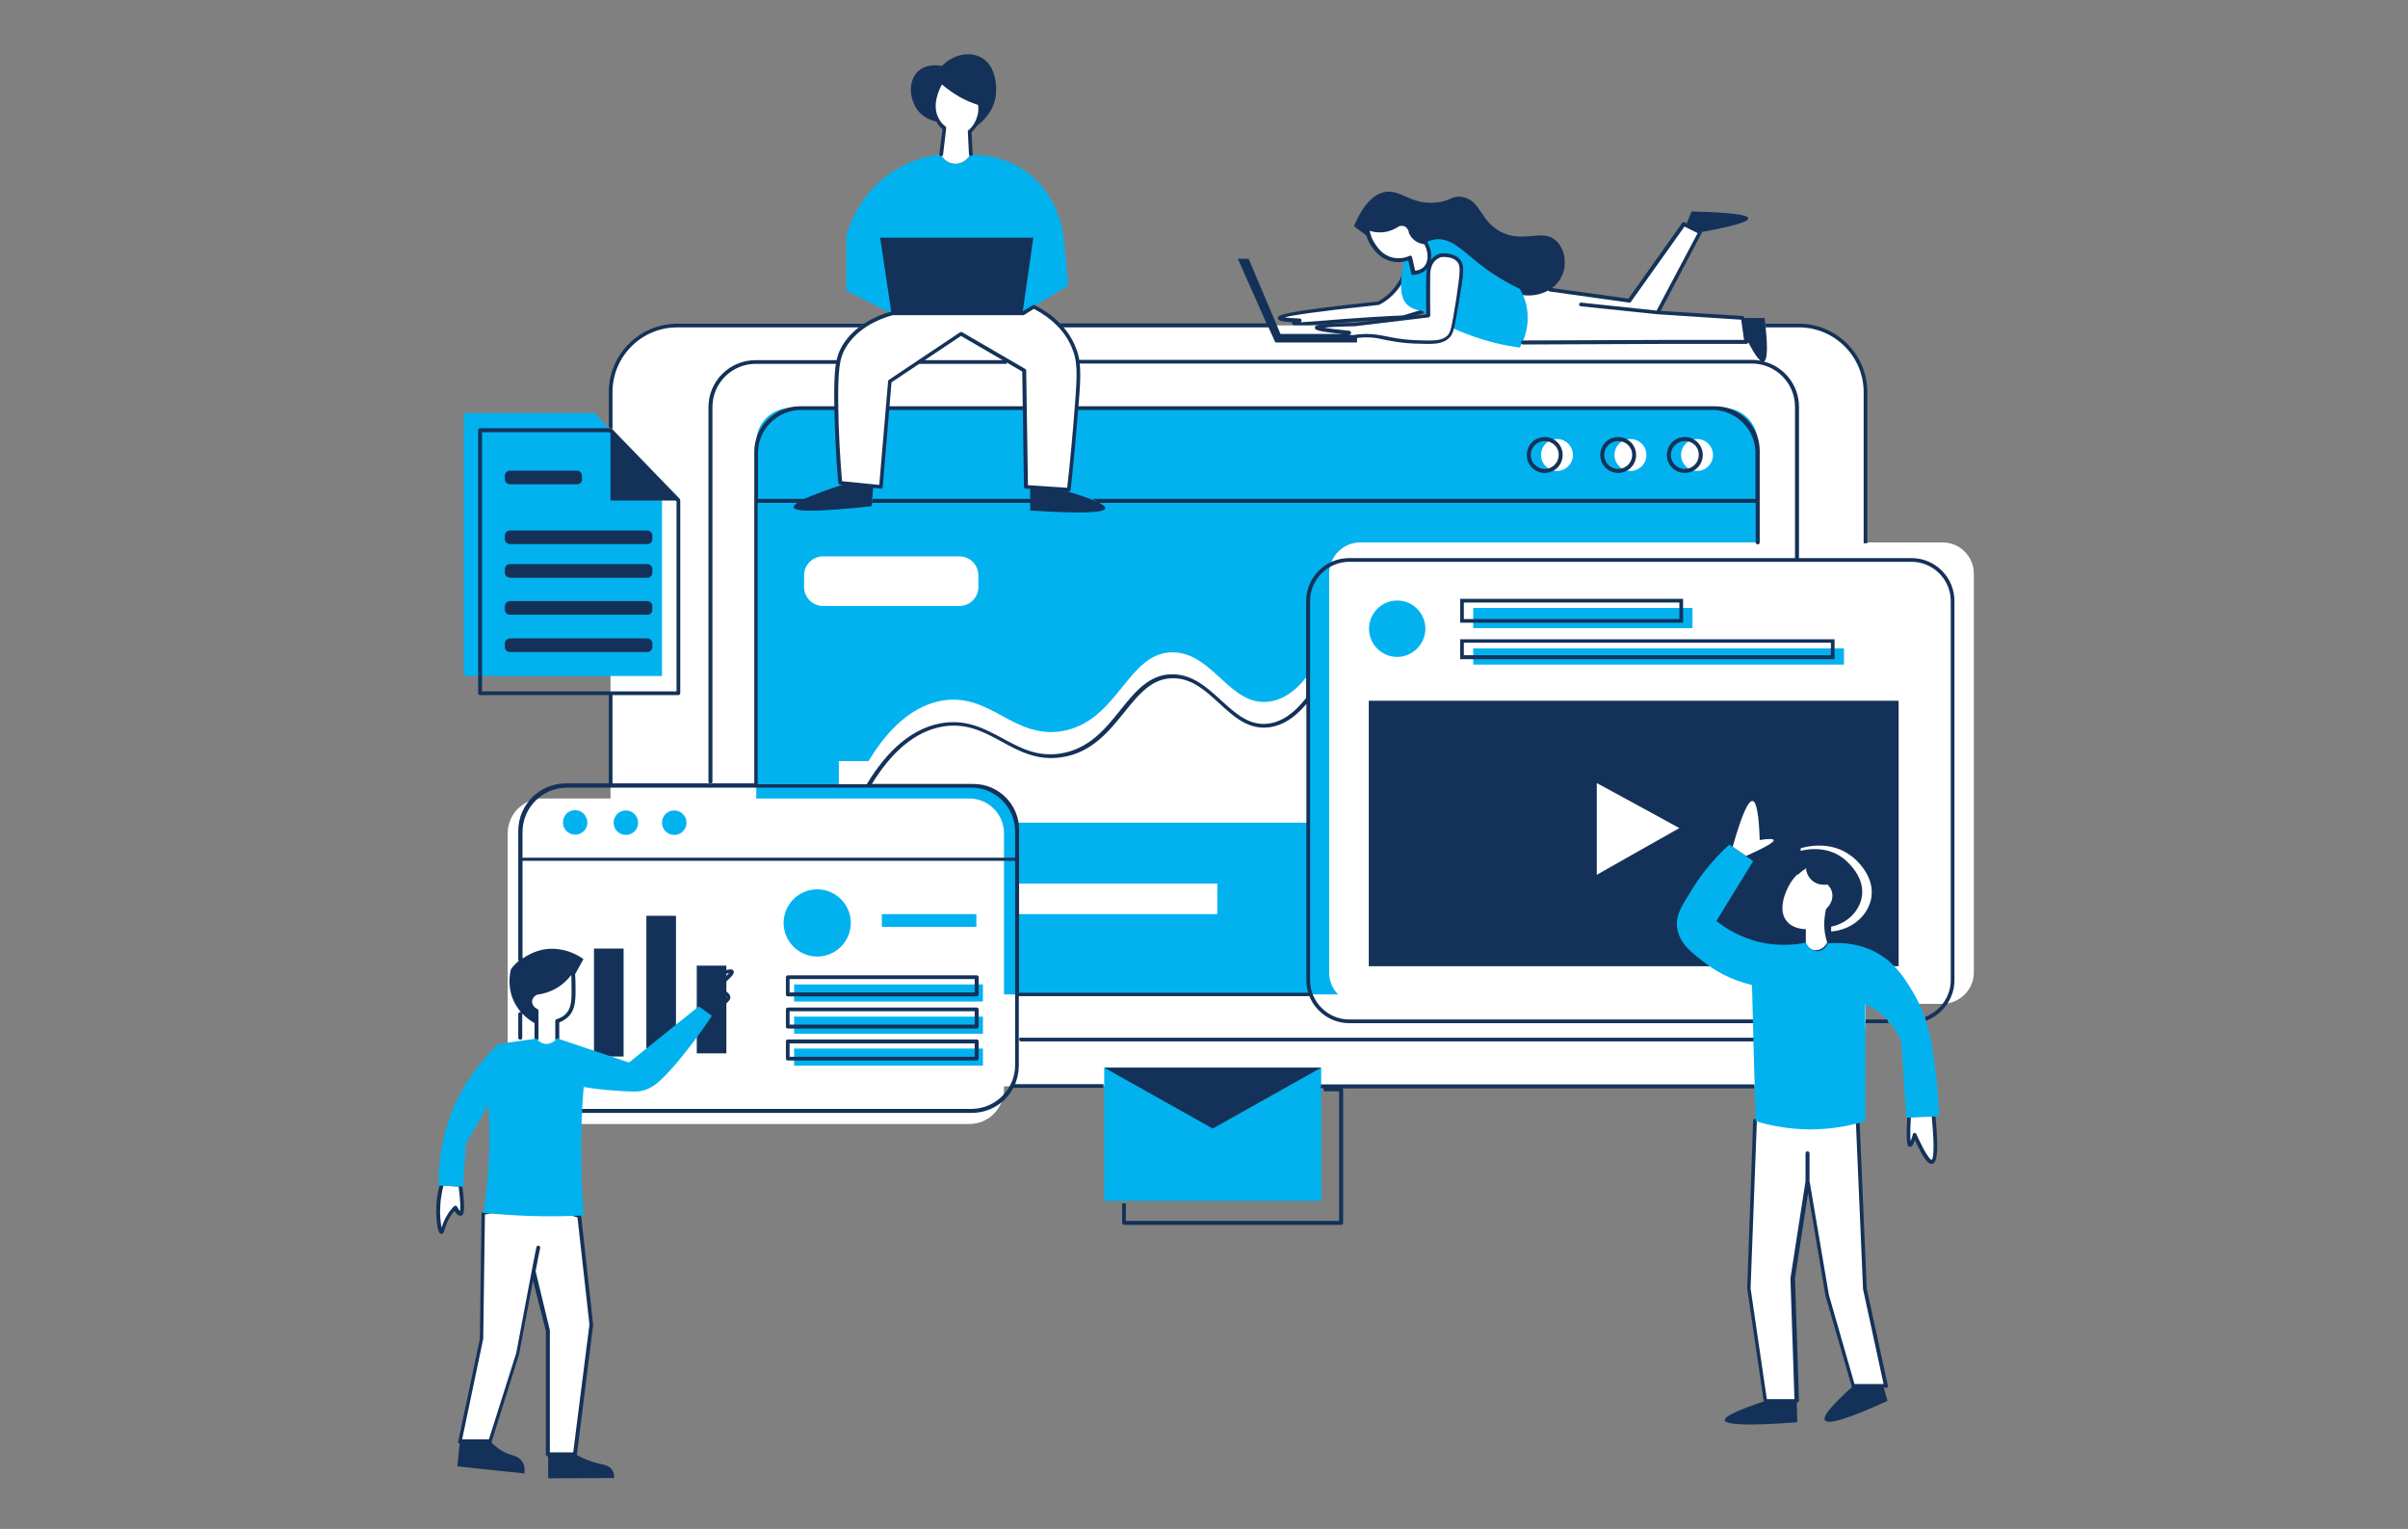 <svg xmlns="http://www.w3.org/2000/svg" xmlns:xlink="http://www.w3.org/1999/xlink" width="690" zoomAndPan="magnify" viewBox="0 0 517.5 328.5" height="438" preserveAspectRatio="xMidYMid meet" version="1.0"><rect x="0" y="0" width="517.5" height="328.5" fill="#808080" stroke="none"/><defs><clipPath id="b1df7d03af"><path d="M 109.039 116.297 L 424.195 116.297 L 424.195 241.742 L 109.039 241.742 Z M 109.039 116.297 " clip-rule="nonzero"/></clipPath><clipPath id="cff2793a4f"><path d="M 98 11.043 L 421 11.043 L 421 317.621 L 98 317.621 Z M 98 11.043 " clip-rule="nonzero"/></clipPath><clipPath id="d5c37e90d6"><path d="M 93.648 16 L 417 16 L 417 313 L 93.648 313 Z M 93.648 16 " clip-rule="nonzero"/></clipPath></defs><path fill="#ffffff" d="M 410.238 240.027 C 410.055 243.945 410.121 245.965 410.48 246.027 C 410.734 246.086 411.039 245.352 411.461 243.824 C 413.234 247.863 414.461 249.82 415.199 249.637 C 416.051 249.391 416.172 246.148 415.508 239.785 C 413.727 239.844 412.012 239.906 410.238 240.027 Z M 94.855 254.715 C 94.551 255.754 94.242 257.285 94.121 259.242 C 93.996 261.996 94.426 264.691 94.855 264.691 C 95.16 264.691 95.223 263.098 96.445 261.141 C 96.934 260.406 97.426 259.855 97.73 259.488 C 98.223 260.406 98.586 260.836 98.832 260.773 C 99.262 260.652 99.262 258.754 98.832 255.02 Z M 152.559 218 C 153.355 217.449 154.395 216.715 155.438 215.859 C 156.48 214.941 156.719 214.633 156.664 214.328 C 156.594 213.227 153.781 212.613 153.539 212.555 C 156.785 209.984 157.453 209.066 157.328 208.82 C 157.09 208.391 153.781 209.309 152.008 211.82 C 150.723 213.594 150.602 215.551 150.602 216.531 C 151.215 217.02 151.887 217.512 152.559 218 Z M 119.086 212.004 C 117.559 212.859 116.148 213.164 115.23 213.289 C 114.496 213.594 114.008 214.207 113.887 214.941 C 113.766 215.859 114.312 216.777 115.23 217.145 L 115.23 223.141 C 115.293 223.262 116.027 224.242 117.371 224.301 C 118.781 224.363 119.641 223.199 119.699 223.141 L 119.699 219.285 C 120.984 218.918 121.656 218.246 122.023 217.816 C 123.25 216.348 123.25 214.391 123.188 211.145 C 123.188 209.922 123.062 208.941 123.004 208.27 C 122.453 209.066 121.293 210.777 119.086 212.004 Z M 304.012 51.188 C 303.527 50.754 303.277 50.27 303.156 49.961 C 303.156 49.836 303.039 49.043 302.305 48.492 C 301.441 47.941 300.523 48.246 300.469 48.246 C 299.98 48.613 298.809 49.289 297.156 49.473 C 295.574 49.656 294.348 49.227 293.793 48.98 C 293.914 49.836 294.164 51.367 295.266 52.898 C 295.75 53.633 296.918 55.223 299.117 55.711 C 300.898 56.141 302.359 55.59 302.973 55.344 C 303.223 56.445 303.461 57.547 303.707 58.59 C 304.141 58.59 305.363 58.465 306.281 57.547 C 307.504 56.262 307.629 54 306.402 52.043 C 305.977 52.105 304.93 51.98 304.012 51.188 Z M 400.824 276.867 L 399.293 241.254 L 377.32 240.824 L 375.973 276.805 L 379.531 300.977 L 386.262 300.977 L 385.398 274.602 L 388.641 253.797 L 392.801 278.336 L 398.434 297.797 L 405.469 297.797 Z M 356.277 67.156 L 365.387 49.902 L 361.898 48.129 L 350.156 64.586 L 333.078 62.203 C 332.719 62.078 329.285 60.918 326.957 62.691 C 324.457 64.648 323.961 69.605 327.266 73.582 C 337.422 73.523 347.52 73.523 357.684 73.461 L 375.246 73.461 L 374.512 68.32 Z M 115.668 268.055 C 115.605 268.363 115.176 270.441 114.625 273.195 Z M 124.477 261.324 C 125.332 269.098 126.191 276.867 127.047 284.641 L 123.559 312.48 L 117.746 312.48 L 117.746 285.984 C 116.707 281.762 115.605 277.539 114.566 273.316 C 113.277 280.051 111.258 290.883 111.258 290.883 L 105.324 309.668 L 98.84 309.668 L 103.488 287.637 L 103.855 260.711 C 106.488 260.039 110.281 259.305 114.93 259.551 C 118.848 259.734 122.09 260.527 124.477 261.324 Z M 206.352 20.59 C 204.574 19.609 203.172 18.508 202.188 17.59 C 202.004 17.895 199.316 22.055 201.207 25.605 C 201.512 26.156 202.004 26.891 202.867 27.562 C 202.613 29.461 202.375 31.297 202.188 33.191 C 202.254 33.316 203.105 34.969 204.941 35.152 C 206.352 35.336 207.762 34.539 208.496 33.254 C 208.43 31.664 208.305 30.012 208.246 28.418 C 208.734 27.992 209.719 27.016 210.207 25.422 C 210.637 24.078 210.516 22.91 210.387 22.363 C 209.223 21.992 207.816 21.445 206.352 20.59 Z M 302.176 57.977 C 303.344 60.977 304.5 63.973 305.668 66.973 C 304.316 67.402 302.914 67.828 301.562 68.195 C 296.055 68.441 291.527 68.746 288.406 68.992 C 283.082 69.418 278.254 69.91 278.188 69.48 C 278.188 69.297 278.801 69.055 279.355 68.934 C 276.535 68.809 275.129 68.625 275.129 68.379 C 275.074 67.766 282.164 66.664 296.363 65.199 C 297.035 64.828 297.836 64.344 298.566 63.668 C 300.773 61.59 301.746 59.32 302.176 57.977 " fill-opacity="1" fill-rule="nonzero"/><path fill="#143259" d="M 334.547 51.859 C 331.543 48.859 327.387 52.469 322.363 49.715 C 318.027 47.332 318.211 42.984 314.23 42.312 C 311.961 41.945 311.719 43.293 308.418 43.539 C 303.09 43.965 301.008 40.602 297.527 41.27 C 295.746 41.641 293.297 43.105 290.98 48.613 L 294.277 51.062 C 293.973 50.27 293.855 49.531 293.789 49.047 C 294.344 49.289 295.566 49.715 297.152 49.531 C 298.805 49.352 299.973 48.676 300.465 48.309 C 300.52 48.25 301.438 47.941 302.301 48.555 C 303.035 49.047 303.148 49.902 303.148 50.023 C 303.273 50.328 303.523 50.82 304.008 51.246 C 304.926 52.105 305.973 52.164 306.332 52.164 C 307.129 53.387 307.371 54.797 307.129 55.957 L 307.68 56.141 C 308.539 54.98 309.699 54.797 309.699 54.797 C 310.867 54.734 312.395 54.859 313.312 55.898 C 313.859 56.449 314.047 57.121 313.98 58.531 L 326.344 63.242 C 330.379 64.16 334.242 62.383 335.648 59.324 C 336.805 56.938 336.383 53.695 334.547 51.859 Z M 296.301 65.078 Z M 276.043 68.195 C 276.598 68.258 277.57 68.379 279.352 68.441 C 279.531 68.441 279.715 68.629 279.715 68.809 C 279.715 68.992 279.656 69.113 279.531 69.238 C 280.883 69.176 283.145 68.992 285.402 68.809 C 286.391 68.75 287.363 68.629 288.348 68.566 C 292.633 68.258 297.031 67.953 301.504 67.77 L 305.176 66.668 L 302.23 59.078 C 301.438 60.914 300.281 62.566 298.805 63.852 C 298.137 64.465 297.336 65.016 296.484 65.441 C 296.418 65.441 296.359 65.504 296.359 65.504 C 282.465 66.973 277.57 67.77 276.043 68.195 Z M 279.168 70.031 C 278 70.031 277.754 69.852 277.695 69.547 C 277.695 69.422 277.695 69.297 277.754 69.238 C 274.887 69.055 274.633 68.75 274.633 68.379 C 274.578 67.77 274.578 67.035 296.18 64.77 C 296.914 64.344 297.641 63.852 298.254 63.301 C 299.852 61.895 301.074 59.996 301.809 57.855 C 301.863 57.672 301.992 57.613 302.172 57.613 C 302.355 57.613 302.477 57.734 302.539 57.855 L 306.027 66.852 C 306.094 66.973 306.094 67.098 306.027 67.156 C 305.973 67.277 305.902 67.34 305.789 67.34 L 301.688 68.566 L 301.559 68.566 C 297.098 68.75 292.688 68.992 288.402 69.359 C 287.363 69.422 286.391 69.547 285.473 69.605 C 282.16 69.852 280.27 70.031 279.168 70.031 " fill-opacity="1" fill-rule="nonzero"/><path fill="#ffffff" d="M 226.168 233.359 L 386.617 233.359 C 394.449 233.359 400.941 226.934 400.941 219.039 L 400.941 84.23 C 400.941 76.398 394.516 69.91 386.617 69.91 L 145.516 69.91 C 137.688 69.91 131.203 76.336 131.203 84.23 L 131.203 219.102 C 131.203 226.934 137.625 233.422 145.52 233.422 L 211.246 233.422 M 226.172 233.359 L 217.672 233.359 " fill-opacity="1" fill-rule="nonzero"/><path fill="#02b2ef" d="M 202.121 33.195 C 199.855 33.441 195.391 34.297 190.984 37.477 C 184.438 42.188 182.418 48.797 181.871 50.82 L 181.871 62.445 L 191.594 67.34 L 219.742 67.34 C 223.055 65.32 226.293 63.301 229.602 61.285 C 229.297 57.977 228.922 54.676 228.617 51.309 C 228.496 50.023 227.578 41.824 220.355 36.742 C 215.461 33.316 210.328 33.195 208.492 33.258 C 207.758 34.602 206.348 35.336 204.934 35.152 C 203.039 34.969 202.184 33.316 202.121 33.195 Z M 237.305 258.02 L 283.941 258.02 L 283.941 229.379 L 237.305 229.379 Z M 326.648 62.078 C 322.672 60.184 319.738 58.164 317.773 56.57 C 314.355 53.879 311.785 51.004 308.473 51.43 C 307.625 51.555 306.891 51.859 306.453 52.105 C 307.5 53.328 307.738 55.039 307.066 56.449 C 306.453 57.672 305.176 58.531 303.762 58.59 C 303.523 57.488 303.273 56.391 303.035 55.348 C 302.605 55.473 302.172 55.594 301.809 55.715 C 301.688 56.141 301.559 56.754 301.438 57.613 C 301.074 60.426 300.641 63.426 302.23 65.262 C 302.605 65.691 303.578 66.547 305.598 66.793 C 305.973 67.035 306.398 67.34 306.82 67.586 C 306.82 66.668 306.762 62.203 306.82 58.895 C 306.891 55.223 309.641 54.797 309.641 54.797 C 310.801 54.734 312.328 54.859 313.246 55.898 C 314.285 56.938 314.047 58.406 313.129 64.281 C 312.574 67.465 312.27 69.301 312.023 70.402 C 313.008 70.891 314.047 71.32 315.203 71.746 C 319.555 73.461 323.535 74.258 326.594 74.684 C 327.137 73.707 328.363 71.383 328.305 68.195 C 328.363 65.32 327.203 63.059 326.648 62.078 Z M 99.684 88.758 L 99.684 145.242 L 142.273 145.242 L 142.273 103.812 L 127.711 88.758 Z M 370.402 213.656 L 169.871 213.656 C 165.84 213.656 162.527 210.352 162.527 206.312 L 162.527 95 C 162.527 90.961 165.84 87.656 169.871 87.656 L 370.402 87.656 C 374.441 87.656 377.742 90.961 377.742 95 L 377.742 206.25 C 377.742 210.352 374.441 213.656 370.402 213.656 " fill-opacity="1" fill-rule="nonzero"/><g clip-path="url(#b1df7d03af)"><path fill="#ffffff" d="M 424.195 208.941 L 424.195 123.273 C 424.195 119.539 421.191 116.539 417.465 116.539 L 292.379 116.539 C 288.652 116.539 285.648 119.539 285.648 123.273 L 285.648 208.941 C 285.648 212.676 288.652 215.676 292.379 215.676 L 417.465 215.676 C 421.191 215.613 424.195 212.613 424.195 208.941 Z M 208.301 241.496 L 116.578 241.496 C 112.477 241.496 109.109 238.133 109.109 234.031 L 109.109 179.02 C 109.109 174.918 112.477 171.555 116.578 171.555 L 208.297 171.555 C 212.398 171.555 215.766 174.918 215.766 179.02 L 215.766 234.031 C 215.766 238.133 212.465 241.496 208.297 241.496 " fill-opacity="1" fill-rule="nonzero"/></g><path fill="#ffffff" d="M 206.227 130.188 L 176.855 130.188 C 174.645 130.188 172.809 128.352 172.809 126.148 L 172.809 123.578 C 172.809 121.375 174.645 119.539 176.855 119.539 L 206.227 119.539 C 208.422 119.539 210.258 121.375 210.258 123.578 L 210.258 126.148 C 210.258 128.41 208.422 130.188 206.227 130.188 Z M 261.605 196.398 L 218.52 196.398 L 218.52 189.852 L 261.605 189.852 Z M 281.121 176.754 L 218.52 176.754 C 218.336 175.836 217.785 173.695 215.949 171.797 C 213.32 169.043 209.898 168.859 209.156 168.859 L 180.273 168.859 L 180.273 163.535 L 186.645 163.535 C 189.574 158.703 194.656 151.973 202.305 150.562 C 212.773 148.668 217.668 158.703 228.074 157.113 C 240.426 155.152 242.332 139.734 252.359 140.16 C 260.867 140.527 264.414 151.848 272.742 150.746 C 276.598 150.258 279.473 147.258 281.121 144.996 Z M 368.137 97.754 C 368.137 99.652 366.605 101.18 364.715 101.18 C 362.812 101.18 361.281 99.652 361.281 97.754 C 361.281 95.855 362.812 94.328 364.715 94.328 C 366.605 94.328 368.137 95.855 368.137 97.754 Z M 350.391 94.328 C 348.5 94.328 346.969 95.855 346.969 97.754 C 346.969 99.652 348.5 101.18 350.391 101.18 C 352.293 101.18 353.824 99.652 353.824 97.754 C 353.824 95.855 352.293 94.328 350.391 94.328 Z M 338.031 97.754 C 338.031 99.652 336.5 101.18 334.602 101.18 C 332.711 101.18 331.184 99.652 331.184 97.754 C 331.184 95.855 332.711 94.328 334.602 94.328 C 336.5 94.328 338.031 95.855 338.031 97.754 " fill-opacity="1" fill-rule="nonzero"/><path fill="#143259" d="M 156.105 226.32 L 149.742 226.32 L 149.742 207.473 L 156.105 207.473 Z M 145.277 227.301 L 138.91 227.301 L 138.91 196.766 L 145.277 196.766 Z M 134.016 226.996 L 127.652 226.996 L 127.652 203.801 L 134.016 203.801 Z M 402.043 193.461 C 401.125 197.07 397.691 199.824 393.527 200.129 C 393.527 199.398 393.527 198.664 393.598 197.867 C 393.652 197.133 393.781 196.461 393.957 195.848 C 394.086 195.727 395.672 194.379 395.434 192.297 C 395.242 191.012 394.516 190.277 394.207 189.973 C 393.902 190.035 392.43 190.277 391.082 189.359 C 389.367 188.258 389.191 186.363 389.125 186.117 C 388.578 186.422 387.785 186.973 386.98 187.77 L 386.98 182.262 C 387.477 182.078 393.289 180.305 397.934 183.977 C 398.547 184.402 403.32 188.258 402.043 193.461 Z M 343.168 187.953 L 343.168 168.25 C 349.109 171.492 355.047 174.676 360.914 177.918 C 354.977 181.285 349.043 184.586 343.168 187.953 Z M 294.16 150.562 L 294.16 207.598 L 408.031 207.598 L 408.031 150.562 L 294.16 150.562 " fill-opacity="1" fill-rule="nonzero"/><path fill="#02b2ef" d="M 209.832 196.398 L 189.52 196.398 L 189.52 199.152 L 209.832 199.152 Z M 175.629 191.074 C 171.652 191.074 168.41 194.316 168.41 198.297 C 168.41 202.273 171.652 205.516 175.629 205.516 C 179.609 205.516 182.844 202.273 182.844 198.297 C 182.844 194.316 179.609 191.074 175.629 191.074 Z M 144.906 174.125 C 143.441 174.125 142.277 175.285 142.277 176.754 C 142.277 178.223 143.441 179.387 144.906 179.387 C 146.379 179.387 147.539 178.223 147.539 176.754 C 147.539 175.285 146.316 174.125 144.906 174.125 Z M 134.504 174.125 C 133.035 174.125 131.875 175.285 131.875 176.754 C 131.875 178.223 133.035 179.387 134.504 179.387 C 135.977 179.387 137.137 178.223 137.137 176.754 C 137.137 175.285 135.914 174.125 134.504 174.125 Z M 123.613 174.062 C 122.145 174.062 120.984 175.227 120.984 176.695 C 120.984 178.164 122.145 179.324 123.613 179.324 C 125.082 179.324 126.242 178.164 126.242 176.695 C 126.184 175.227 125.02 174.062 123.613 174.062 Z M 396.281 139.305 L 316.609 139.305 L 316.609 142.793 L 396.281 142.793 Z M 363.727 130.613 L 316.609 130.613 L 316.609 134.961 L 363.727 134.961 Z M 300.277 129.023 C 296.91 129.023 294.215 131.777 294.215 135.082 C 294.215 138.449 296.969 141.141 300.277 141.141 C 303.574 141.141 306.328 138.387 306.328 135.082 C 306.328 131.777 303.645 129.023 300.277 129.023 Z M 211.242 225.281 L 170.664 225.281 L 170.664 228.953 L 211.242 228.953 Z M 211.242 218.426 L 170.664 218.426 L 170.664 222.098 L 211.242 222.098 Z M 211.242 215.184 L 170.664 215.184 L 170.664 211.512 L 211.242 211.512 L 211.242 215.184 " fill-opacity="1" fill-rule="nonzero"/><path fill="#ffffff" d="M 375.242 183.914 C 379.336 182.078 381.359 180.918 381.172 180.488 C 381.055 180.184 380.07 180.184 378.18 180.488 C 377.996 175.043 377.5 172.227 376.648 172.105 C 375.664 171.98 374.258 175.285 372.363 181.957 Z M 389.805 189.422 C 391.082 190.219 392.375 190.035 392.68 189.973 C 392.918 190.219 393.652 190.891 393.781 192.055 C 394.02 193.891 392.559 195.176 392.43 195.297 C 392.309 195.848 392.184 196.461 392.125 197.133 C 391.879 199.336 392.254 201.23 392.68 202.516 C 392 203.863 390.594 204.414 389.5 204.047 C 388.516 203.68 388.148 202.699 388.09 202.516 L 388.09 199.641 C 385.453 199.578 384.297 198.297 384.047 197.988 C 381.973 195.602 383.617 191.562 384.844 189.605 C 385.949 187.891 387.355 186.914 388.148 186.422 C 388.09 186.668 388.273 188.441 389.805 189.422 " fill-opacity="1" fill-rule="nonzero"/><path fill="#ffffff" d="M 191.594 67.34 C 188.84 68.074 183.824 69.973 181.137 74.621 C 179.848 76.887 179.426 79.211 179.539 87.473 C 179.609 91.695 179.848 97.203 180.398 103.75 C 183.336 104.059 186.211 104.301 189.148 104.609 L 191.105 81.906 L 206.402 71.688 L 219.996 79.578 L 220.355 104.609 L 229.602 105.219 C 230.332 98.305 230.883 92.184 231.316 87.047 C 231.801 80.375 231.926 77.5 230.453 74.316 C 228.379 69.789 224.516 67.277 222.07 65.996 L 219.742 67.34 Z M 313.367 55.898 C 314.41 57 314.164 58.406 313.246 64.281 C 312.211 70.707 312.023 71.562 311.043 72.422 C 309.699 73.582 307.809 73.52 304.066 73.398 C 297.887 73.152 296.609 71.625 291.715 72.113 C 290.117 72.297 288.098 72.664 288.043 72.422 C 287.973 72.234 289.016 71.746 289.934 71.379 C 285.344 70.949 283.023 70.586 283.023 70.277 C 283.023 69.973 285.711 69.789 291.102 69.668 L 306.945 67.77 C 306.945 67.77 306.891 62.629 306.945 58.957 C 307.012 55.285 309.766 54.859 309.766 54.859 C 310.922 54.797 312.453 54.918 313.367 55.898 " fill-opacity="1" fill-rule="nonzero"/><path fill="#143259" d="M 331.977 94.754 C 330.32 94.754 328.973 96.102 328.973 97.754 C 328.973 99.406 330.32 100.754 331.977 100.754 C 333.629 100.754 334.969 99.406 334.969 97.754 C 335.039 96.102 333.629 94.754 331.977 94.754 Z M 331.977 101.609 C 329.836 101.609 328.121 99.895 328.121 97.754 C 328.121 95.613 329.836 93.898 331.977 93.898 C 334.121 93.898 335.828 95.613 335.828 97.754 C 335.828 99.895 334.121 101.609 331.977 101.609 " fill-opacity="1" fill-rule="nonzero"/><path fill="#143259" d="M 347.758 94.754 C 346.105 94.754 344.762 96.102 344.762 97.754 C 344.762 99.406 346.105 100.754 347.758 100.754 C 349.418 100.754 350.766 99.406 350.766 97.754 C 350.82 96.102 349.418 94.754 347.758 94.754 Z M 347.758 101.609 C 345.617 101.609 343.91 99.895 343.91 97.754 C 343.91 95.613 345.617 93.898 347.758 93.898 C 349.902 93.898 351.613 95.613 351.613 97.754 C 351.613 99.895 349.902 101.609 347.758 101.609 " fill-opacity="1" fill-rule="nonzero"/><path fill="#143259" d="M 362.086 94.754 C 360.434 94.754 359.082 96.102 359.082 97.754 C 359.082 99.406 360.434 100.754 362.086 100.754 C 363.73 100.754 365.078 99.406 365.078 97.754 C 365.145 96.102 363.797 94.754 362.086 94.754 Z M 362.086 101.609 C 359.941 101.609 358.223 99.895 358.223 97.754 C 358.223 95.613 359.941 93.898 362.086 93.898 C 364.227 93.898 365.941 95.613 365.941 97.754 C 365.941 99.895 364.227 101.609 362.086 101.609 " fill-opacity="1" fill-rule="nonzero"/><g clip-path="url(#cff2793a4f)"><path fill="#143259" d="M 377.008 233.789 C 377.008 233.543 377.008 233.238 377.078 232.992 L 283.875 232.992 C 283.875 233.238 283.875 233.543 283.812 233.789 L 284.371 233.789 C 284.426 234.031 284.484 234.215 284.555 234.461 L 287.789 234.461 L 287.789 262.305 L 241.957 262.305 L 241.957 258.57 C 241.719 258.57 241.414 258.508 241.16 258.508 L 241.16 262.73 C 241.16 262.977 241.344 263.16 241.59 263.16 L 288.227 263.16 C 288.465 263.16 288.652 262.977 288.652 262.73 L 288.652 234.094 C 288.652 233.973 288.586 233.91 288.531 233.848 L 377.008 233.848 Z M 379.457 300.977 C 373.461 302.938 370.531 304.344 370.652 305.141 C 370.836 306.18 376.035 306.363 386.254 305.566 C 386.188 304.039 386.188 302.508 386.133 300.977 Z M 392.863 190.035 C 393.102 190.277 393.836 190.953 393.961 192.113 C 394.211 193.949 392.734 195.234 392.613 195.359 C 392.492 195.91 392.375 196.52 392.309 197.195 C 392.254 197.93 392.254 198.602 392.254 199.273 C 396.047 199.031 399.16 196.52 400.023 193.215 C 401.18 188.504 396.844 185.016 396.285 184.527 C 392.07 181.16 386.801 182.812 386.312 182.996 L 386.312 188.016 C 387.051 187.281 387.785 186.789 388.207 186.547 C 388.207 186.789 388.398 188.504 389.984 189.543 C 391.266 190.277 392.559 190.094 392.863 190.035 Z M 219.438 222.895 C 219.199 222.895 219.012 223.078 219.012 223.324 C 219.012 223.566 219.199 223.75 219.438 223.75 L 376.582 223.75 C 379.641 223.75 382.461 222.406 384.422 220.02 C 384.535 219.836 384.535 219.59 384.352 219.469 C 384.168 219.344 383.926 219.344 383.809 219.527 C 382.027 221.73 379.402 222.957 376.648 222.957 L 219.438 222.957 Z M 283.941 229.383 L 237.305 229.383 L 260.621 242.477 Z M 169.688 213.227 L 209.465 213.227 L 209.465 210.352 L 169.688 210.352 Z M 168.898 213.656 L 168.898 209.984 C 168.898 209.738 169.078 209.555 169.328 209.555 L 209.898 209.555 C 210.137 209.555 210.328 209.738 210.328 209.984 L 210.328 213.656 C 210.328 213.898 210.137 214.082 209.898 214.082 L 169.328 214.082 C 169.078 214.082 168.898 213.898 168.898 213.656 Z M 360.914 129.453 L 314.594 129.453 L 314.594 133 L 360.914 133 Z M 361.711 128.656 L 361.711 133.797 L 313.797 133.797 L 313.797 128.656 Z M 398.242 297.797 C 393.652 301.895 391.641 304.344 392.184 305.141 C 392.863 306.18 397.324 304.773 405.648 300.977 C 405.344 299.938 405.035 298.836 404.73 297.797 Z M 169.688 227.055 L 209.465 227.055 L 209.465 224.18 L 169.688 224.18 Z M 168.898 223.75 C 168.898 223.508 169.078 223.324 169.328 223.324 L 209.898 223.324 C 210.137 223.324 210.328 223.508 210.328 223.75 L 210.328 227.422 C 210.328 227.668 210.137 227.852 209.898 227.852 L 169.328 227.852 C 169.078 227.852 168.898 227.668 168.898 227.422 Z M 405.648 219.039 L 400.941 219.039 C 400.996 219.285 400.941 219.59 400.82 219.836 L 405.953 219.836 C 405.77 219.652 405.715 219.469 405.715 219.223 C 405.715 219.16 405.648 219.102 405.648 219.039 Z M 169.688 220.141 L 209.465 220.141 L 209.465 217.266 L 169.688 217.266 Z M 168.898 216.898 C 168.898 216.652 169.078 216.469 169.328 216.469 L 209.898 216.469 C 210.137 216.469 210.328 216.652 210.328 216.898 L 210.328 220.57 C 210.328 220.812 210.137 220.996 209.898 220.996 L 169.328 220.996 C 169.078 220.996 168.898 220.812 168.898 220.57 Z M 281.121 213.227 C 280.883 212.371 280.754 211.512 280.754 210.594 L 280.754 151.238 C 278.305 154.176 275.68 155.887 272.797 156.254 C 268.27 156.867 265.094 153.93 262.035 151.113 C 259.215 148.543 256.336 145.852 252.426 145.73 C 247.711 145.547 244.832 149.035 241.59 153.074 C 238.352 157.113 234.613 161.703 228.258 162.68 C 222.988 163.539 219.012 161.395 215.223 159.316 C 211.301 157.172 207.574 155.215 202.426 156.133 C 196.797 157.172 191.777 161.273 187.379 168.434 L 209.219 168.434 C 214.609 168.434 219.012 172.84 219.012 178.223 L 219.012 213.289 L 281.121 213.289 Z M 218.16 178.652 C 218.16 173.449 213.93 169.227 208.73 169.227 L 121.836 169.227 C 116.578 169.227 112.293 173.512 112.293 178.773 L 112.293 184.281 L 218.156 184.281 Z M 145.395 148.605 L 145.395 107.73 L 145.211 107.547 L 131.199 107.547 L 131.199 93.043 L 131.016 92.859 L 103.598 92.859 L 103.598 148.543 L 145.395 148.543 Z M 420.027 129.145 L 420.027 210.594 C 420.027 214.633 417.398 218.062 413.793 219.344 C 413.848 219.039 413.848 218.793 413.727 218.488 C 416.906 217.266 419.234 214.207 419.234 210.594 L 419.234 129.145 C 419.234 124.496 415.438 120.703 410.789 120.703 L 289.992 120.703 C 285.344 120.703 281.551 124.496 281.551 129.145 L 281.551 210.594 C 281.551 215.246 285.344 219.039 289.992 219.039 L 376.887 219.039 C 376.77 219.285 376.77 219.59 376.824 219.836 L 289.992 219.836 C 286.082 219.836 282.719 217.387 281.367 213.961 C 281.309 214.023 281.242 214.023 281.121 214.023 L 218.949 214.023 L 218.949 228.953 C 218.949 230.359 218.645 231.707 218.16 232.93 L 237.184 232.93 C 237.129 233.176 237.129 233.48 237.129 233.727 L 217.785 233.727 C 216.074 236.969 212.707 239.109 208.797 239.109 L 125.02 239.109 C 124.777 239.109 124.594 238.926 124.594 238.684 C 124.594 238.438 124.777 238.254 125.02 238.254 L 208.73 238.254 C 213.934 238.254 218.16 234.031 218.16 228.832 L 218.16 184.953 L 112.297 184.953 L 112.297 205.945 C 113.457 205.148 114.988 204.352 116.883 203.984 C 121.473 203.25 124.777 205.637 125.391 206.066 L 123.188 210.043 L 123.125 210.105 C 123.062 209.309 123.004 208.637 122.941 208.086 C 122.453 208.941 121.227 210.656 119.086 211.879 C 117.555 212.738 116.148 213.043 115.23 213.164 C 114.496 213.473 114.008 214.082 113.887 214.816 C 113.762 215.734 114.312 216.652 115.23 217.02 L 115.23 220.02 C 114.617 219.711 113.395 218.977 112.234 217.754 L 112.234 222.957 C 112.234 223.199 112.051 223.383 111.805 223.383 C 111.559 223.383 111.379 223.199 111.379 222.957 L 111.379 217.875 C 111.379 217.633 111.559 217.449 111.805 217.449 C 111.863 217.449 111.926 217.449 111.988 217.512 C 111.621 217.082 111.254 216.594 110.887 215.98 C 108.805 212.492 109.602 208.941 109.848 208.148 C 110.09 207.84 110.641 207.168 111.5 206.434 C 111.438 206.371 111.379 206.25 111.379 206.188 L 111.379 178.531 C 111.379 172.898 115.965 168.309 121.598 168.309 L 130.836 168.309 L 130.836 149.34 L 103.176 149.34 C 102.934 149.34 102.75 149.156 102.75 148.91 L 102.75 92.43 C 102.75 92.184 102.934 92 103.176 92 L 131.203 92 C 131.324 92 131.387 92.062 131.508 92.125 L 146.074 107.18 C 146.133 107.238 146.195 107.363 146.195 107.484 L 146.195 148.91 C 146.195 149.156 146.012 149.34 145.766 149.34 L 131.629 149.34 L 131.629 168.309 L 162.102 168.309 L 162.102 97.082 C 162.102 91.695 166.508 87.289 171.895 87.289 L 179.543 87.289 C 179.543 87.535 179.609 87.84 179.664 88.086 L 172.137 88.086 C 167.066 88.086 162.902 92.246 162.902 97.324 L 162.902 107.18 L 172.879 107.18 C 174.715 106.32 177.707 105.219 181.875 103.875 C 183.824 104.059 185.73 104.242 187.688 104.426 C 187.566 105.586 187.496 106.75 187.383 107.914 C 187.438 107.668 187.496 107.422 187.566 107.18 L 221.398 107.18 L 221.398 104.668 C 223.539 104.793 225.684 104.977 227.824 105.098 C 231.496 106.199 234.125 107.055 235.723 107.789 C 235.418 107.547 235.113 107.363 234.684 107.18 L 377.262 107.18 L 377.262 97.324 C 377.262 92.246 373.102 88.086 368.016 88.086 L 231.371 88.086 C 231.441 87.84 231.441 87.535 231.441 87.289 L 368.629 87.289 C 373.898 87.289 378.18 91.574 378.18 96.836 L 378.18 116.539 C 378.18 116.785 377.996 116.969 377.746 116.969 C 377.5 116.969 377.316 116.785 377.316 116.539 L 377.316 108.035 L 236.215 108.035 C 237.133 108.523 237.613 108.891 237.559 109.195 C 237.371 110.238 231.984 110.359 221.398 109.688 L 221.398 108.035 L 187.383 108.035 C 187.383 108.277 187.312 108.523 187.312 108.77 C 176.367 109.93 170.793 110.055 170.555 109.012 C 170.484 108.77 170.793 108.461 171.348 108.035 L 162.836 108.035 L 162.836 168.492 L 186.273 168.492 C 190.863 160.906 196.188 156.5 202.184 155.398 C 207.629 154.418 211.605 156.562 215.461 158.641 C 219.316 160.723 222.93 162.68 227.953 161.887 C 234.004 160.906 237.492 156.684 240.801 152.523 C 244.039 148.484 247.16 144.691 252.301 144.871 C 256.527 145.055 259.52 147.809 262.457 150.504 C 265.586 153.316 268.461 156.012 272.621 155.461 C 275.5 155.094 278.184 153.195 280.699 149.953 L 280.699 129.145 C 280.699 124.066 284.859 119.906 289.934 119.906 L 385.762 119.906 L 385.762 87.414 C 385.762 82.273 381.602 78.109 376.469 78.109 L 231.801 78.109 C 231.801 77.867 231.746 77.559 231.68 77.316 L 376.582 77.316 C 377.195 77.316 377.809 77.375 378.359 77.5 C 377.566 76.887 376.469 75.113 375.055 72.234 C 374.871 70.949 374.688 69.605 374.508 68.32 L 379.219 68.32 C 379.949 74.133 379.887 77.254 379.098 77.684 C 383.438 78.785 386.617 82.762 386.617 87.414 L 386.617 119.906 L 410.789 119.906 C 415.938 119.906 420.031 124.066 420.031 129.145 Z M 128.633 314.441 C 127.348 314.133 125.633 313.582 123.617 312.422 L 117.805 312.422 L 117.805 317.621 C 122.516 317.621 127.289 317.562 132 317.562 C 132 317.07 131.938 316.398 131.57 315.848 C 130.898 314.809 129.676 314.684 128.633 314.441 Z M 314.594 140.773 L 393.477 140.773 L 393.477 138.082 L 314.594 138.082 Z M 313.797 137.348 L 394.266 137.348 L 394.266 141.629 L 313.797 141.629 Z M 201.508 26.156 C 201.387 25.973 201.266 25.793 201.203 25.609 C 199.312 22.059 202 17.895 202.184 17.59 C 203.223 18.508 204.566 19.609 206.348 20.59 C 207.812 21.383 209.219 21.938 210.328 22.301 C 210.441 22.914 210.512 24.078 210.137 25.363 C 209.832 26.34 209.34 27.137 208.914 27.688 C 209.465 27.383 213.387 25.117 214 20.59 C 214.305 18.203 213.93 13.676 210.441 12.145 C 207.934 11.043 204.695 11.84 202.426 14.164 C 201.941 14.039 199.191 13.613 197.355 15.266 C 194.906 17.469 195.449 21.938 197.715 24.262 C 199.062 25.609 200.719 26.035 201.508 26.156 Z M 190.984 88.086 L 220.172 88.086 L 220.172 87.289 L 191.105 87.289 C 191.105 87.535 191.051 87.84 190.984 88.086 Z M 386.617 70.34 C 394.266 70.34 400.516 76.582 400.516 84.23 L 400.516 116.723 L 401.305 116.723 L 401.305 84.23 C 401.305 76.152 394.699 69.547 386.617 69.547 L 379.402 69.547 C 379.457 69.789 379.457 70.094 379.457 70.34 Z M 375.73 46.902 C 375.664 46.105 371.625 45.617 363.547 45.434 L 362.324 48.371 L 365.383 49.902 C 372.363 48.676 375.785 47.637 375.73 46.902 Z M 228.258 70.156 C 228.312 70.215 228.312 70.277 228.379 70.34 L 272.621 70.34 L 274.082 73.582 L 291.645 73.582 L 291.645 72.234 L 289.266 71.746 L 275.191 71.746 L 268.336 55.594 L 266.012 55.594 L 272.188 69.484 L 227.82 69.484 C 228.004 69.727 228.129 69.91 228.258 70.156 Z M 219.746 67.34 L 222.07 51.062 L 189.148 51.062 L 191.594 67.34 Z M 109.359 312.422 C 108.316 312.055 106.848 311.258 105.383 309.668 L 98.832 309.668 L 98.281 315.051 C 103.117 315.543 107.887 316.094 112.723 316.582 C 112.785 315.727 112.785 314.625 112.051 313.766 C 111.316 312.91 110.461 312.789 109.359 312.422 Z M 131.633 84.23 C 131.633 76.582 137.871 70.34 145.523 70.34 L 184.629 70.34 C 184.988 70.031 185.297 69.789 185.73 69.547 L 145.523 69.547 C 137.445 69.547 130.836 76.152 130.836 84.23 L 130.836 91.758 C 131.141 91.879 131.387 92.062 131.633 92.309 Z M 152.254 87.473 L 152.254 167.941 C 152.254 168.188 152.438 168.371 152.684 168.371 C 152.926 168.371 153.109 168.188 153.109 167.941 L 153.109 87.473 C 153.109 82.332 157.273 78.172 162.41 78.172 L 179.918 78.172 C 179.973 77.926 180.039 77.621 180.094 77.375 L 162.41 77.375 C 156.785 77.375 152.254 81.906 152.254 87.473 Z M 216.383 77.742 C 216.383 77.867 216.328 78.051 216.328 78.172 L 197.48 78.172 C 197.785 77.926 198.094 77.684 198.332 77.375 L 215.895 77.375 C 216.023 77.5 216.199 77.621 216.383 77.742 Z M 219.934 87.289 L 190.988 87.289 L 190.988 88.086 L 219.871 88.086 C 219.871 87.84 219.871 87.535 219.934 87.289 Z M 140.199 139 L 140.199 138.266 C 140.199 137.652 139.707 137.164 139.098 137.164 L 109.602 137.164 C 108.988 137.164 108.5 137.652 108.5 138.266 L 108.5 139 C 108.5 139.609 108.988 140.102 109.602 140.102 L 139.098 140.102 C 139.707 140.102 140.199 139.609 140.199 139 Z M 140.199 130.98 L 140.199 130.246 C 140.199 129.637 139.707 129.145 139.098 129.145 L 109.602 129.145 C 108.988 129.145 108.5 129.637 108.5 130.246 L 108.5 130.98 C 108.5 131.594 108.988 132.082 109.602 132.082 L 139.098 132.082 C 139.707 132.145 140.199 131.594 140.199 130.98 Z M 140.199 123.027 L 140.199 122.293 C 140.199 121.68 139.707 121.191 139.098 121.191 L 109.602 121.191 C 108.988 121.191 108.5 121.68 108.5 122.293 L 108.5 123.027 C 108.5 123.641 108.988 124.129 109.602 124.129 L 139.098 124.129 C 139.707 124.191 140.199 123.641 140.199 123.027 Z M 140.199 115.805 L 140.199 115.07 C 140.199 114.461 139.707 113.969 139.098 113.969 L 109.602 113.969 C 108.988 113.969 108.5 114.461 108.5 115.07 L 108.5 115.805 C 108.5 116.418 108.988 116.906 109.602 116.906 L 139.098 116.906 C 139.707 116.906 140.199 116.418 140.199 115.805 Z M 124.043 104.059 L 109.602 104.059 C 108.988 104.059 108.5 103.566 108.5 102.957 L 108.5 102.223 C 108.5 101.609 108.988 101.121 109.602 101.121 L 123.98 101.121 C 124.594 101.121 125.082 101.609 125.082 102.223 L 125.082 102.957 C 125.145 103.508 124.656 104.059 124.043 104.059 " fill-opacity="1" fill-rule="nonzero"/></g><g clip-path="url(#d5c37e90d6)"><path fill="#143259" d="M 230.215 74.379 C 228.738 71.074 226.047 68.379 222.191 66.359 L 220.117 67.648 C 220.051 67.711 219.996 67.711 219.926 67.711 L 191.848 67.711 C 188.535 68.629 184.129 70.645 181.684 74.805 C 180.457 76.949 180.035 79.211 180.152 87.473 C 180.219 92.734 180.527 98.059 180.953 103.383 L 188.965 104.18 L 190.859 81.906 C 190.859 81.781 190.93 81.66 191.051 81.598 L 206.348 71.379 C 206.465 71.32 206.656 71.32 206.77 71.379 L 220.355 79.273 C 220.477 79.336 220.539 79.457 220.539 79.641 L 220.914 104.242 L 229.352 104.793 C 230.023 98.855 230.574 92.859 231.008 86.984 C 231.555 80.129 231.621 77.5 230.215 74.379 Z M 230.941 74.07 C 232.41 77.316 232.355 80.07 231.801 86.984 C 231.316 92.98 230.758 99.16 230.094 105.219 C 230.094 105.402 229.91 105.586 229.656 105.586 L 220.422 104.977 C 220.234 104.977 220.051 104.793 220.051 104.609 L 219.688 79.824 L 206.531 72.176 L 191.594 82.148 L 189.703 104.668 C 189.703 104.793 189.637 104.852 189.574 104.914 C 189.52 104.977 189.398 105.035 189.27 104.977 L 180.527 104.117 C 180.344 104.117 180.152 103.934 180.152 103.75 C 179.664 98.305 179.426 92.859 179.301 87.473 C 179.172 79.027 179.609 76.703 180.953 74.379 C 183.52 69.973 188.176 67.891 191.594 66.914 L 219.742 66.914 L 221.953 65.566 C 222.07 65.504 222.191 65.504 222.375 65.566 C 226.477 67.648 229.352 70.523 230.941 74.07 Z M 157.633 208.574 C 157.512 208.391 157.328 208.27 157.023 208.27 L 156.965 208.27 C 155.863 208.27 153.23 209.371 151.578 211.574 C 150.355 213.289 150.109 215.246 150.109 216.531 C 150.109 216.777 150.293 216.961 150.539 216.898 C 150.781 216.898 150.969 216.715 150.906 216.469 C 150.906 215.309 151.09 213.531 152.191 212.004 C 153.535 210.105 155.797 209.188 156.66 209.066 C 156.355 209.434 155.492 210.289 153.168 212.125 C 153.047 212.246 152.988 212.371 153.047 212.555 C 153.109 212.676 153.23 212.797 153.352 212.859 C 154.699 213.164 156.105 213.777 156.172 214.266 C 156.172 214.449 155.863 214.816 155.062 215.492 C 154.148 216.285 153.23 216.961 152.25 217.633 C 152.07 217.754 152.008 218 152.129 218.184 C 152.191 218.305 152.312 218.367 152.434 218.367 C 152.496 218.367 152.617 218.367 152.68 218.305 C 153.66 217.633 154.637 216.898 155.559 216.102 C 156.594 215.184 156.965 214.758 156.965 214.266 C 156.898 213.227 155.438 212.613 154.332 212.309 C 157.816 209.555 157.883 209.004 157.633 208.574 Z M 374.867 68.258 C 374.867 68.074 374.684 67.953 374.508 67.891 L 356.883 66.793 L 365.688 50.086 C 365.758 49.965 365.758 49.902 365.688 49.777 C 365.633 49.656 365.566 49.594 365.504 49.531 L 362.016 47.758 C 361.832 47.695 361.656 47.695 361.527 47.879 L 349.961 64.16 L 333.133 61.832 C 332.895 61.77 332.711 61.957 332.711 62.203 C 332.645 62.445 332.828 62.629 333.074 62.629 L 350.152 65.016 C 350.336 65.016 350.457 64.957 350.512 64.832 L 362.016 48.676 L 364.84 50.086 L 356.02 66.73 L 339.805 65.016 C 339.559 65.016 339.375 65.137 339.375 65.383 C 339.375 65.625 339.5 65.812 339.75 65.812 L 356.27 67.523 L 374.199 68.688 L 374.812 73.031 L 357.734 73.031 L 327.32 73.152 C 327.082 73.152 326.898 73.336 326.898 73.582 C 326.898 73.828 327.082 74.012 327.32 74.012 L 357.734 73.887 L 375.297 73.887 C 375.426 73.887 375.547 73.828 375.602 73.766 C 375.664 73.703 375.73 73.582 375.73 73.461 Z M 388.09 253.676 Z M 401.18 276.867 L 405.715 297.672 C 405.715 297.797 405.715 297.918 405.648 298.039 C 405.586 298.164 405.465 298.164 405.344 298.164 L 398.305 298.164 C 398.121 298.164 397.938 298.039 397.938 297.855 L 392.309 278.398 L 388.582 256.246 L 385.762 274.602 L 386.617 300.918 C 386.617 301.039 386.562 301.16 386.496 301.223 C 386.441 301.285 386.312 301.344 386.188 301.344 L 379.457 301.344 C 379.273 301.344 379.098 301.223 379.027 300.977 L 375.48 276.805 L 376.77 240.762 C 376.77 240.52 376.953 240.395 377.191 240.395 C 377.438 240.395 377.566 240.578 377.566 240.824 L 376.215 276.805 L 379.707 300.609 L 385.645 300.609 L 384.781 274.664 L 388.023 253.797 L 388.023 247.801 C 388.023 247.555 388.207 247.371 388.453 247.371 C 388.703 247.371 388.887 247.555 388.887 247.801 L 388.887 253.797 L 388.887 253.738 C 388.887 253.613 388.82 253.555 388.758 253.492 L 388.887 253.738 L 388.887 253.859 L 388.887 253.738 L 393.043 278.215 L 398.551 297.367 L 404.797 297.367 L 400.387 276.988 L 398.855 241.312 C 398.855 241.07 399.039 240.887 399.223 240.887 C 399.469 240.887 399.652 241.07 399.652 241.254 Z M 415.934 239.723 C 415.934 239.477 415.684 239.355 415.508 239.355 C 415.254 239.355 415.133 239.602 415.133 239.785 C 415.988 248.289 415.254 249.148 415.133 249.207 C 415.07 249.207 414.281 249.086 411.836 243.641 C 411.766 243.457 411.582 243.395 411.461 243.395 C 411.277 243.395 411.156 243.516 411.094 243.699 C 410.918 244.375 410.734 244.863 410.609 245.168 C 410.543 244.496 410.48 243.09 410.664 240.09 C 410.664 239.844 410.48 239.66 410.305 239.66 C 410.055 239.602 409.871 239.844 409.871 240.027 C 409.562 246.27 410 246.332 410.426 246.395 C 410.789 246.453 411.094 246.211 411.527 244.926 C 413.488 249.207 414.406 250.066 415.07 250.066 L 415.254 250.066 C 416.117 249.82 416.785 248.414 415.934 239.723 Z M 313.129 56.203 C 312.453 55.469 311.352 55.164 309.82 55.223 C 309.574 55.285 307.434 55.777 307.371 58.957 C 307.316 62.629 307.371 67.707 307.371 67.77 C 307.371 67.953 307.25 68.137 307.012 68.195 L 291.156 70.094 C 287.613 70.156 285.648 70.277 284.609 70.398 C 285.527 70.586 287.18 70.77 289.992 71.074 C 290.184 71.074 290.301 71.254 290.367 71.441 C 290.367 71.625 290.301 71.809 290.117 71.867 C 289.934 71.93 289.688 72.051 289.57 72.113 C 289.809 72.113 289.992 72.051 290.238 72.051 C 290.727 71.992 291.219 71.93 291.715 71.867 C 292.441 71.809 293.055 71.746 293.664 71.746 C 295.316 71.746 296.609 71.992 298.07 72.297 C 299.668 72.605 301.438 72.969 304.191 73.094 L 304.312 73.094 C 307.863 73.215 309.699 73.277 310.922 72.234 C 311.785 71.504 311.906 70.645 312.941 64.344 C 313.797 58.531 313.98 57.121 313.129 56.203 Z M 306.094 52.469 C 305.48 52.41 304.562 52.164 303.762 51.43 C 303.34 51.062 303.035 50.574 302.781 50.086 L 302.781 49.961 C 302.781 49.836 302.66 49.227 302.117 48.797 C 301.504 48.371 300.891 48.555 300.703 48.613 C 299.973 49.105 298.805 49.715 297.277 49.898 C 296.113 50.023 295.133 49.836 294.344 49.594 C 294.582 50.695 295.012 51.734 295.691 52.652 C 296.18 53.387 297.277 54.859 299.293 55.344 C 300.824 55.715 302.23 55.285 302.91 54.98 C 302.965 54.98 303.035 54.918 303.09 54.918 C 303.148 54.918 303.219 54.918 303.273 54.98 C 303.395 55.039 303.457 55.164 303.457 55.223 L 304.137 58.16 C 304.68 58.098 305.48 57.918 306.094 57.242 C 307.012 56.203 307.066 54.184 306.094 52.469 Z M 313.676 55.652 C 314.844 56.875 314.594 58.652 313.621 64.402 C 312.52 70.949 312.328 71.867 311.293 72.727 C 310.254 73.645 308.965 73.887 306.945 73.887 C 306.148 73.887 305.23 73.828 304.137 73.828 L 304.008 73.828 C 301.199 73.703 299.363 73.336 297.766 73.031 C 295.809 72.605 294.344 72.297 291.715 72.605 C 291.219 72.664 290.727 72.727 290.238 72.785 C 288.402 73.031 287.734 73.152 287.613 72.605 C 287.547 72.297 287.668 72.051 288.348 71.746 C 282.59 71.133 282.59 70.828 282.59 70.398 C 282.59 69.91 282.648 69.543 291.035 69.359 L 306.516 67.523 C 306.516 66.301 306.453 62.141 306.516 59.016 C 306.516 58.531 306.582 58.098 306.707 57.672 C 306.637 57.734 306.582 57.855 306.516 57.918 C 305.598 58.895 304.312 59.016 303.645 59.078 C 303.457 59.078 303.273 58.957 303.273 58.773 L 302.66 55.957 C 301.742 56.262 300.465 56.508 298.988 56.141 C 296.664 55.59 295.441 53.879 294.891 53.145 C 294.039 51.98 293.48 50.512 293.297 49.043 C 293.297 48.918 293.359 48.738 293.48 48.676 C 293.605 48.613 293.73 48.555 293.855 48.613 C 294.523 48.918 295.691 49.227 297.031 49.105 C 298.445 48.98 299.477 48.371 300.156 47.941 C 300.156 47.941 300.211 47.879 300.281 47.879 C 300.465 47.82 301.504 47.516 302.477 48.125 C 303.273 48.676 303.457 49.473 303.523 49.777 C 303.699 50.207 303.953 50.512 304.258 50.816 C 304.984 51.492 305.844 51.613 306.332 51.672 C 306.453 51.672 306.582 51.734 306.637 51.859 C 307.434 53.145 307.738 54.551 307.5 55.836 C 308.418 54.613 309.699 54.426 309.699 54.426 L 309.766 54.426 C 311.535 54.367 312.824 54.734 313.676 55.652 Z M 114.867 217.387 L 114.867 223.137 C 114.867 223.383 115.051 223.566 115.293 223.566 C 115.535 223.566 115.723 223.383 115.723 223.137 L 115.723 217.141 C 115.723 216.957 115.598 216.836 115.477 216.773 C 114.742 216.469 114.254 215.734 114.375 215 C 114.438 214.449 114.867 213.957 115.414 213.715 C 116.824 213.531 118.168 213.102 119.395 212.43 C 120.922 211.57 122.023 210.469 122.758 209.492 C 122.82 210.105 122.82 210.652 122.82 211.266 C 122.879 214.57 122.879 216.344 121.781 217.629 C 121.293 218.242 120.559 218.672 119.641 218.977 C 119.457 219.039 119.332 219.16 119.332 219.344 L 119.332 223.199 C 119.332 223.445 119.516 223.629 119.762 223.629 C 120.004 223.629 120.188 223.445 120.188 223.199 L 120.188 219.648 C 121.105 219.344 121.84 218.793 122.391 218.18 C 123.738 216.59 123.738 214.449 123.676 211.266 C 123.676 210.289 123.617 209.309 123.492 208.328 C 123.492 208.145 123.371 208.023 123.188 207.961 C 123.004 207.902 122.82 208.023 122.758 208.145 C 122.148 209.188 120.984 210.715 119.027 211.754 C 117.863 212.367 116.641 212.797 115.293 212.98 L 115.172 212.98 C 114.312 213.285 113.703 214.082 113.578 214.938 C 113.336 215.855 113.887 216.836 114.867 217.387 Z M 202.555 27.746 L 201.875 33.133 C 201.875 33.375 202 33.559 202.25 33.559 C 202.426 33.559 202.676 33.438 202.676 33.191 L 203.344 27.562 C 203.344 27.441 203.289 27.258 203.223 27.195 C 202.555 26.707 202 26.031 201.691 25.359 C 200.23 22.547 201.816 19.301 202.426 18.141 C 203.652 19.18 204.934 20.098 206.348 20.895 C 207.574 21.566 208.852 22.117 210.203 22.547 C 210.328 23.465 210.258 24.383 209.953 25.176 C 209.523 26.582 208.73 27.5 208.117 27.992 C 207.996 28.051 207.996 28.176 207.996 28.297 L 208.238 33.133 C 208.238 33.375 208.422 33.496 208.676 33.496 C 208.914 33.496 209.035 33.312 209.035 33.07 L 208.797 28.418 C 209.465 27.805 210.258 26.828 210.75 25.359 C 211.055 24.32 211.176 23.156 210.992 22.055 C 210.992 21.934 210.871 21.812 210.75 21.75 C 209.41 21.32 208.062 20.77 206.84 20.035 C 205.363 19.238 203.957 18.199 202.734 17.098 C 202.676 17.039 202.555 16.977 202.426 16.977 C 202.305 16.977 202.184 17.039 202.121 17.16 C 201.816 17.648 199.121 21.871 201.082 25.605 C 201.332 26.523 201.875 27.195 202.555 27.746 Z M 126.676 284.574 L 124.105 261.566 C 121.105 260.59 117.984 260.039 114.867 259.914 C 111.254 259.73 107.707 260.098 104.215 260.957 L 103.852 287.637 L 99.32 309.238 L 105.074 309.238 L 110.949 290.695 C 111.133 289.84 114.988 268.973 115.293 267.93 C 115.355 267.746 115.598 267.562 115.785 267.625 C 115.969 267.688 116.148 267.93 116.09 268.113 C 116.027 268.422 115.598 270.379 115.109 273.133 L 118.168 285.801 L 118.168 312.051 L 123.188 312.051 Z M 124.898 261.262 L 127.469 284.574 L 127.469 284.699 L 123.98 312.543 C 123.98 312.727 123.797 312.91 123.555 312.91 L 117.742 312.91 C 117.496 312.91 117.312 312.727 117.312 312.48 L 117.312 285.984 L 114.559 275.152 C 113.641 280.109 112.355 286.656 111.559 290.941 L 105.625 309.848 C 105.566 310.031 105.441 310.156 105.258 310.156 L 98.832 310.156 C 98.711 310.156 98.586 310.094 98.527 310.031 C 98.465 309.91 98.402 309.789 98.465 309.727 L 103.117 287.695 L 103.484 260.832 C 103.484 260.648 103.605 260.465 103.789 260.465 C 107.461 259.488 111.195 259.121 114.988 259.305 C 118.289 259.488 121.535 260.098 124.656 261.078 C 124.777 260.957 124.84 261.078 124.898 261.262 Z M 97.668 260.16 C 97.363 260.527 97.059 260.895 96.812 261.324 C 96.078 262.426 95.832 263.402 95.59 264.078 C 95.406 264.688 95.285 265.117 94.855 265.117 C 94.73 265.117 94.609 265.055 94.488 264.934 C 93.938 264.32 93.691 261.508 93.754 259.242 C 93.812 257.711 94.059 256.184 94.488 254.652 C 94.551 254.469 94.793 254.285 94.977 254.348 C 95.223 254.406 95.344 254.652 95.285 254.836 C 94.914 256.305 94.672 257.773 94.609 259.242 C 94.488 261.199 94.73 262.914 94.914 263.77 C 95.102 263.098 95.469 262.059 96.203 260.895 C 96.566 260.281 97.059 259.73 97.547 259.18 C 97.609 259.121 97.793 259.059 97.914 259.059 C 98.039 259.059 98.16 259.18 98.223 259.242 C 98.527 259.793 98.711 260.039 98.832 260.223 C 98.957 259.793 99.016 258.629 98.586 255.082 C 98.586 254.836 98.711 254.652 98.957 254.652 C 99.199 254.59 99.383 254.773 99.383 255.02 C 100.059 260.465 99.629 261.016 99.078 261.199 C 98.465 261.262 98.098 260.832 97.668 260.16 " fill-opacity="1" fill-rule="nonzero"/></g><path fill="#02b2ef" d="M 388.09 202.516 C 386.133 202.945 382.586 203.375 378.355 202.457 C 373.711 201.414 370.461 199.152 368.871 197.867 L 376.77 185.016 L 371.625 181.469 C 367.777 185.016 365.262 188.441 363.73 190.953 C 361.352 194.684 360.059 196.703 360.434 199.336 C 360.859 202.641 363.613 204.781 366.484 206.922 C 368.32 208.332 371.625 210.473 376.52 211.637 C 376.77 221.363 377.008 231.156 377.316 240.887 C 380.07 241.742 384.047 242.598 388.887 242.66 C 393.906 242.66 398.066 241.742 400.875 240.887 L 400.875 215.797 C 402.043 216.285 403.934 217.266 405.715 219.223 C 407.301 220.938 408.094 222.59 408.59 223.75 C 408.953 229.199 409.32 234.707 409.691 240.152 L 416.73 239.844 C 416.664 237.887 416.547 235.133 416.172 231.828 C 415.379 225.035 414.645 218.793 410.789 212.613 C 409.137 209.922 406.992 206.496 402.656 204.352 C 398.609 202.395 394.754 202.516 392.797 202.699 C 392.43 203.742 391.391 204.414 390.352 204.352 C 389.25 204.109 388.398 203.434 388.09 202.516 Z M 119.695 223.078 L 135.176 228.281 L 150.168 216.227 L 152.984 218.242 C 150.289 222.344 147.723 225.586 145.762 227.973 C 141.844 232.625 140.133 233.848 138.051 234.34 C 136.828 234.645 135.359 234.523 132.422 234.34 C 129.547 234.156 127.16 233.848 125.445 233.543 C 125.078 237.641 124.895 242.047 124.895 246.762 C 124.895 251.902 125.078 256.734 125.445 261.141 C 121.957 261.324 118.164 261.387 114.125 261.262 C 110.516 261.141 107.09 260.895 103.906 260.59 C 104.457 257.039 104.887 253.125 105.07 248.781 C 105.254 244.617 105.191 240.824 104.949 237.398 C 103.355 240.211 101.703 243.027 100.113 245.781 L 99.562 254.961 L 94.301 254.715 C 94.176 251.41 94.484 246.637 96.258 241.191 C 99.133 232.504 104.336 226.934 107.148 224.301 L 115.289 223.141 C 115.352 223.262 116.086 224.242 117.43 224.301 C 118.777 224.301 119.633 223.199 119.695 223.078 " fill-opacity="1" fill-rule="nonzero"/></svg>